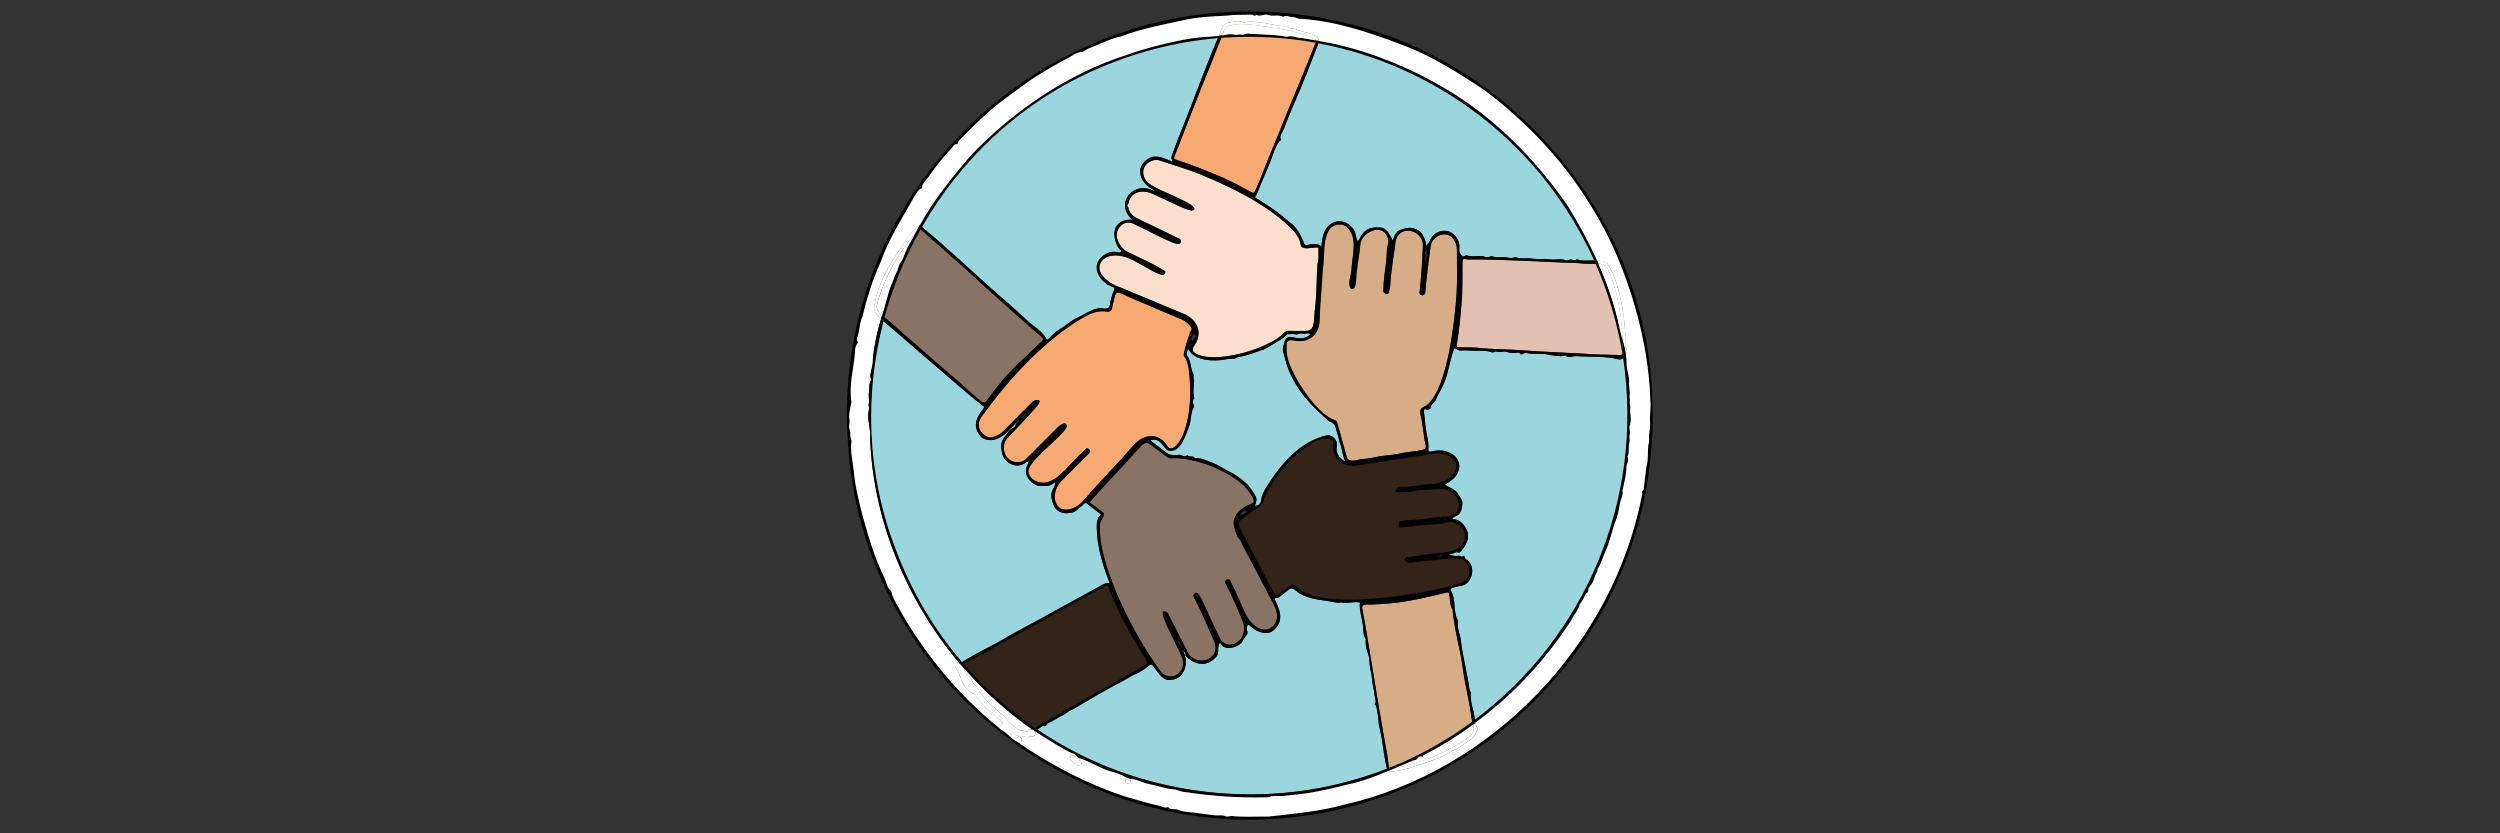 <svg xmlns="http://www.w3.org/2000/svg" version="1.2" viewBox="0 0 1500 500" width="1500" height="500"><rect x="0" y="0" width="1500" height="500" fill="#333333" stroke="none"/><title>Logo_Soli-Projekt-svg</title><style>.s0 { fill: #030304 }	.s1 { fill: #332319 }	.s2 { fill: #897364 }	.s3 { fill: #e2c1b3 }	.s4 { fill: #fcdecc }	.s5 { fill: #d6ad87 }	.s6 { fill: #f6a973 }	.s7 { fill: #9bd5de }	.s8 { fill: none }	.s9 { fill: #ffffff }	.s10 { fill: #000000 } </style><path id="Layer" class="s0" d="m966.2 376.3c-0.2 0-0.2-0.2-0.2-0.4 0.1 0.1 0.3 0.2 0.2 0.4z"/><path id="Layer" class="s1" d="m873.2 350.8c-19.3 5.4-81.1 16.5-95.2 1.2-1.1-1.4-2.2-1.6-3.5-0.7-2.3 1.4-4.5 3-6.6 4.6-1.8 1.4-2.8 1.2-3.9-0.9-6.3-12.4-12.9-24.7-19.3-37.1-2-4.3-1.8-4.9 2.2-7.7 3-2 5.9-4.3 9-6.1 1.5-0.9 2.3-1.7 2.2-3.4 2.1-5.9 5.5-11.6 9.5-16.6 6.6-8.1 17.9-20.8 29.1-20.9 1.3 0.2 3.7 0.6 3.3 2.5-1.3 4.9 1.7 11.6 7.7 13.2 6 1.9 12.1-1 18.3-1.3 10.9-2 21.9-3.2 32.8-5.1 19.8-3.6 19.2 16.8 1.2 17.7-3.5-0.1-6.9 0.6-10.3 1.2-2.8 0.5-5.7 0.5-8.6 0.7-1.5-0.3-3.4 0.9-3.8 2.1-0.1 3.1 13.2 0 15.4-0.1 4-0.2 8-0.4 11.9-0.6 11.7-0.4 15.8 16.5 2.2 16.4-6.6 0.2-13 1.8-19.6 2-2.2 0.2-4.4 0.4-6.6 0.7-1.3 0.1-1.5 1-1.5 2.1 0 1.2 0.6 1.9 1.7 1.8 3.7-0.3 7.4-0.6 11-1.3 5.4-0.4 10.9-0.4 16.3-1.5 9.5-2.4 15.3 10.3 6.5 15.5-5.6 2.5-11.5 2.4-17.5 3.2-4.2 0.5-8.4 1.5-12.7 1.8-1.4 0.2-1.2 1.3-1.9 1.7 1.2 1.9 3.1 2.2 5.1 1.7 4-0.8 7.9-1 12-1.3 5.8-0.7 11.7-2 17.6-0.5 7 3.4 5.5 13.8-4 15z"/><path id="Layer" class="s2" d="m764.3 375.2c-3.1 3.5-7.9 3.3-11.9-0.1-6.7-6.5-8.7-16.2-13-24.2-0.3-0.7-0.9-1.3-1-1.9-0.7-2.9-4.6-1.1-2.9 1.4 3.8 7.4 7.1 15 10.3 22.7 2 5.4-0.5 12.3-6.6 13.6-2.4 0.5-5.6-0.6-6.8-3-3.9-7.9-7.9-15.8-11.2-24-0.6-1.1-2.6-5.4-4.2-3.7-0.5 0.7-1.4 0.9-0.6 2.3 4.4 8.7 8.3 17.7 12.2 26.6 4.3 11.4-12.2 16.3-16.7 5.1-3.4-6.9-7-13.8-10.5-20.7-0.4-2-1.7-2.3-3.6-2.7-0.6 1.6-0.2 3 0.5 4.5 3.4 7.4 7 14.8 10.4 22.3 2 4.2 1.3 8.3-1.7 10.8-3 2.7-8.6 1.8-10.9-1.5-13.5-18.7-24.1-39.5-31.6-61.4-2.4-9.1-7.7-22.2-2.9-30.7 1-1.2 1.3-2.5-0.4-3.7-8.4-7-9.5-3.1-2.2-11.5 7.8-8.4 15.6-16.8 23.3-25.3 2.2-1.9 4.6-6.2 7.7-3.5 3.4 2.5 6.9 4.9 10.1 7.5 2.1 1.7 4.4 0.3 6.7 0.8 15.9 1.7 37 9.1 44.9 23.8 1.2 2.2 0.6 3.1-1.9 4.1-5.3 1.5-11 7.2-9.3 13.2 0.7 2.7 1.4 5.5 3.4 7.8 5.3 10.3 10.8 20.6 16.2 30.9 2.7 6.2 9.5 13.8 4.2 20.5z"/><path id="Layer" class="s2" d="m625.3 204.6c-9.2 9-19.1 17.3-27 27.6-2.3 2.9-4.2 5.6-6.2 8.1-1.2 1.6-2.3 1.5-4.3-0.1-8.2-7.3-16.1-14.7-24.7-21.5-10.9-9.6-21.8-19.3-32.8-28.8-3-1.7-5-4.3-3.8-8 4.5-16.4 13.4-31.4 24.5-44.1 1.7-1.3 6 4.3 7.6 5.3 14.8 12.6 28.9 25.9 43.5 38.8 7.7 6.9 15.3 13.8 23.1 20.5 1 0.8 1 1.3 0.1 2.2z"/><path id="Layer" class="s3" d="m971.2 213c-18.7-0.3-37.5-1.6-56.2-2.7-8.4-0.7-16.8-0.6-25.1-1.3-4.9-0.7-9.7-0.5-14.6-0.6-1.1 0-1.7 0-1.3-1.8 1.4-7.9 2.1-16.2 2.9-24.2 1-8.1 0.2-16.3 0.5-24.4-0.2-4.6 2.3-1.5 6.7-2.3 20.8-0.1 41.7 1.6 62.4 2.2 4 0.4 8 0.5 11.9 0.4 4.4-0.1 5.3 0.9 7.3 5.5 4 9.6 6.1 20.4 7.3 30.7 0.3 5.4 0.5 10.7 0.7 16.2 0 2.1-0.3 2.4-2.5 2.3z"/><path id="Layer" class="s4" d="m790.4 158.2c-0.5 8.9-0.3 18-1.4 26.8-1.1 4.7 1.2 14.3-6.2 13.5-16.2 0.2-7-1.6-18.1 5.6-8.9 5.1-18.8 8.2-29 9.7-5.4 0.6-11 1.1-16.3-0.8-2.7-1-5.2-2.4-2.8-5.6 5.6-8 1.5-16.2-7-19.4-12.3-5.1-24.5-10.2-36.8-15.3-4.1-1.5-8.2-3.5-11.3-7.1-3.1-3.7-2.1-9.3 2.2-11.3 11-4.6 21.7 6 31.5 9.9 1.3 0.5 3.1 1.4 3.8-0.3 0.7-1-0.1-1.2-0.4-1.5-6.5-4.1-13.7-7.3-20.6-10.6-4.5-1.9-6.7-5.1-8-9.5-0.8-5.7 5.2-11.2 10.8-7.7 8.8 3.8 17.1 9.6 26.4 11.8 1.3-0.2 2-1.9 0.8-2.9-8.2-4.2-16.6-8.1-24.9-12.1-3.1-1.5-5.6-3.4-6.1-7.1-1.5-1 0.1-1.9 0.2-2.8 0.5-3.6 4.2-6.5 7.7-6.6 6.5-1.2 27.8 13.8 31.6 10.9 2-5-29.8-12.3-30.2-20.1-2-5.9 4.3-11.3 9.9-9.3 9 3.2 18.5 5.3 27 9.6 14.6 5.6 54.9 25.3 57.4 41.2 0.8 3.4 6.9 1 9.5 1.3 1-0.1 1.1 0.4 1 1.1-0.3 2.9 0.6 5.8-0.7 8.6z"/><path id="Layer" class="s5" d="m882.4 441.2c-13.7 10.6-30.7 16.6-47.4 20.2-1.1 0.3-1.6-0.4-1.7-1.3-0.5-3.2-0.7-6.5-1.4-9.6-1.9-9.8-3.4-19.7-5.2-29.5-2.9-18.5-5.9-37-9.3-55.5-0.9-3.6 3.4-2.7 5.6-2.8 8.4-0.3 16.7-1.1 25-2.7 6.5-1.3 13.1-2.8 19.6-4.4 1.3-0.3 1.8-0.4 1.9 1.3 0.5 2.2 0.5 7.2 2 8.7 1 11.5 4.1 21.9 5.9 33.2 0.9 7.2 2.3 14.3 3.8 21.5 1 5 1.5 10.3 2.7 15.3 0.4 1.9 0.4 3.9-1.5 5.6z"/><path id="Layer" class="s5" d="m874 176.5c-1.1 16.3-5.3 55-17.1 66-2.7 2.5-5.4 1.2-4.5 6.2 1.5 6.3 1.7 12.8 3.2 19.1 0.1 2-2.3 2.5-3.9 2.6q-6.3 0.6-12.4 1.9c-3.6 0.7-7.3 0.8-11 1.4-3.4 0.5-6.9 1.6-10.4 1.7-2.9 0.1-7.7 2.7-9.7-0.8-1.5-5.6-3.1-11.1-4.6-16.6-0.8-1.8-0.6-5.4-2.8-6-7.8-2.2-17.3-15.6-21.6-22.5-3.9-6.9-8-14.5-7.2-22.7 0.1-2.5 1.5-3 4.1-2.6 7.9 2 14.8-2.4 15.6-10.7 0.5-4.8 0.2-9.7 0.9-14.5 0.5-6.2 0.7-12.4 1.3-18.5 1.1-7.1-0.2-15.4 3.2-21.8 1.5-2.6 3.7-4 6.6-4 6.6 0.1 9.2 7.6 8.5 13.5-0.4 4.8-0.7 9.6-1.3 14.3-0.2 3.3-2 6.6-0.8 9.8 0.4 1.5 1.9 1.4 2.6 0.3 1.7-3.3 0.7-7.3 1.6-10.9 0.4-4.9 1.6-9.7 1.9-14.6 0.2-7.4 13.2-13.8 16.4-4.9 0.4 1.3 1 2.6 0.3 4.4-1.3 5.6-0.8 11.9-2.1 17.6-0.6 3.3-0.5 6.6-0.7 10-0.1 1.3 0.5 1.9 1.8 2 1.6 0.2 1.5-0.7 1.6-1.7 1.3-3.1 0.4-6.8 1.3-10 0.7-6.7 1.8-12.8 2.6-19.4 1.7-10.6 16.5-7.6 16.5 2.3-0.4 9.4-1.1 18.8-2.1 28.1-0.3 1.6 1.3 1.2 1.7 2 0.3-0.8 1.6-0.4 1.7-1.9 0.7-9.2 2.1-18.4 3.2-27.6 0.7-7.4 11.4-10.5 14.5-3.2 0.9 1.4 1.4 3 1.4 4.7-0.2 8.9 0.2 18-0.3 27z"/><path id="Layer" class="s6" d="m710.4 211.7c-0.2 0.6-0.3 1.6 0 2 2 2.1 2.2 4.9 2.8 7.4 1.8 12.7 1.9 38.1-8.4 47-2 1.5-3.4 1.4-4.5-0.6-9.6-13.6-20.6-0.8-27.4 8-7.7 7.8-15 15.9-22.2 24.1-2.3 2.6-4.8 5-8.4 5.9-11.4 2.8-11.6-12.2-4.9-17.5 4.9-4.9 9.8-9.8 14.7-14.7 0.9-1.1 2.9-2.2 1.4-3.7-1.5-1.7-2.7 0.5-3.8 1.5-6.5 5.4-14.6 17.9-23 18.5-4.3 0.3-8.5-1.7-9.5-5.7-2.5-5.9 19.6-21.2 22.8-27.7 0.2-4.5-4.6-0.8-6 0.9q-8.9 8.8-17.7 17.7c-8.4 8.2-19.3-4.6-11.3-12.6 3.6-3.6 7-7.3 10.5-11.1 1.2-1.8 10-9.3 7.8-10.9-1.4-0.5-3.6 0.2-4.5 1.6-5.6 5.7-11.3 11.3-16.9 17.1-1.9 1.9-4.2 2.8-6.5 3.5-3.2 1-7.6-2.9-8.1-6.2-0.5-3.5 1.3-5.9 3.1-8.3 9.4-13.1 20.2-25.1 31.7-36.2 8.5-7.8 30-27.1 41.6-24.8 1.9 0.5 3-0.1 3.4-1.9 0.7-2.7 1.3-5.4 2-8.1 0.3-1.4 1.1-1.8 2.6-1.2 12.2 5.4 24.4 10.5 36.7 15.7 2.6 0.9 4.6 2.6 6.2 4.8 1 1.3-0.2 2.1-0.6 3.2-1.3 3.8-2.7 8.7-3.6 12.3z"/><path id="Layer" class="s6" d="m789.2 26.2c-11.5 28.9-23.9 57.4-35 86.3-1.7 2.5-1.2 4.3-4.7 2.1-4.8-2.7-9.7-5.2-14.6-7.5-9.7-4.3-19.6-8.1-29.6-11.4-0.7-0.3-1.2-0.5-0.6-1.8 7-17.6 13.4-35.5 20.8-52.9 3-7.4 6.1-14.8 8.8-22.4 0.8-2.2 2.2-2.8 4-3.4 6.5-1.4 14.2-0.4 20.3 0.7 7.2 0.9 14.4 2 21.3 4.3 2.3 1 11.8 2.2 9.3 6z"/><path id="Layer" class="s7" d="m806.7 276.8c-3.1-2.1-5.7-5.1-4.6-9.4 0.5-3.1-2.4-6.6-5.9-6.2-16.2 3.4-27.9 17.5-36.3 30.9-1.4 2.4-3 4.9-3.2 7.9-0.1 1.4-1 3-2.9 3.3-0.4 0.2-0.6 0.4-0.7 0.6-0.1-1.9 1.4-3.7 0.4-5.6-1.7-3.3-3.5-6.5-6.4-8.8-3.1-2.5-6.1-5.1-9.8-6.7-3.7-1.9-7.2-4.4-11.1-5.6-3.3-1.3-5.6-2.6-9.3-2.3-0.9-2.1-3.5-0.1-4.6-1.9-1.8 1.9-3.5-0.5-5.4-0.1-3.2 0.6-6.2-0.1-8.8-2.5-2.4-2.3-5.6-3.9-7.9-6.3 7.1-2 7.9 6.2 11.3 6.3 6.9 1.1 9.9-9.6 12-14.8 1.2-3.5 0.7-7.2 2.3-10.5 1.4-1.7-1.5-4.2 0.8-6.1-1-3.4-0.4-6.8-0.2-10.3 0.1-1.1-0.9-2.2 0-3.5-2.3-3.3-1.5-8.4-4.3-11.9-0.5-0.8 0.3-2.6 0.5-3.9 0.2 0.1 0.6 0.2 0.6 0.4 3.5 6.7 15.2 7.1 21.7 5.9 1.5-0.4 3.2-0.6 4.7-0.4 1.5 0.3 2.1-1.1 3.4-1.1 5.1-0.9 10.3-2.9 15.2-4.6 2.4-1 4.6-2.6 6.9-4 2.4-1.4 5-2.7 6.8-4.8 0.2-0.2 0.6-0.3 0.9-0.3 1.6 0 3.1-0.3 4.6 0.1 1.4 0.3 2.4-1 3.9-0.4 1.4 0.7 3.6-1.2 4.8 0.4-2.8 2.9-6.5 2.7-10 1.8-3.5-0.8-5.4 0.5-5.6 3.8-1.9 3.2-0.1 6.1 0.6 9.2 0.9 3.8 2.2 7.5 4.1 10.9 5.1 10.7 13.6 18.8 22.3 26.5 4.6 1.2 3.9 5.5 5.3 8.6 0.5 1 0.4 2.3 0.7 3.4 1.6 3.6 1.7 7.6 3.3 11.1 0.2 0.2 0 0.6-0.1 0.9z"/><path id="Layer" class="s7" d="m665.8 349.8c-3.4-0.4-6.2 2.3-9.1 3.6-4.4 2.4-8.8 4.9-13.2 7.3-22.2 12.1-44.4 24.3-66.6 36.6-46.7-52.5-66.8-134.7-47.5-205.3 16.8 14.5 33.7 29 50.5 43.5 3.3 2.8 6.8 5.5 10.2 8.2 0.8 0.6 0.3 0.9 0 1.4-5.2 6.5-6.4 11.8-0.8 17.6 6.2 3.4 12.2-0.1 16.2-4.8 1.5-1.3 2.8-2.7 4-4 0.4-0.2 0.6-0.4 0.7-0.7 0.4-0.2 0.5-0.4 0.6-0.6 0.5-0.2 0.6-0.4 0.8-0.7q-0.1 0.3-0.1 0.7c-0.4 0.2-0.6 0.4-0.7 0.6-0.4 0.3-0.5 0.5-0.6 0.7-0.5 0.2-0.6 0.4-0.7 0.7-0.3 2.4-2.3 1.9-3.3 3.3-1.1 0.7-1.4 2-2.2 2.7-2.7 2.8-3.8 5.6-3 9.9 0.7 7.2 9.2 11.5 14.9 6.7 0.4-0.2 1.4-0.3 1.6-0.8-0.8 2.6-2.5 4.9-1.8 7.7 0.7 3.4 4.8 7.3 8.1 7.4 3.1 0 6.3 0.6 8.8-2 0.1-0.1 0.4 0 0.6 0 0 1.3-0.6 2.7-1.2 3.8-2.2 3.5-0.8 7 0.4 10.1 1.8 4 6.3 5.2 10.4 4.2 2.9-0.2 4.3-2.9 6.6-4.2 0.2-0.2 0.2-0.5 0.5-0.7 1.7-1.4 1.7-1.2 3.4 0.2 13 10.5 4.5 1.2 4.8 13.7 0.1 11.4 3.6 22.7 7.7 33.2z"/><path id="Layer" class="s7" d="m731 22.3c-7.2 16.6-13.3 33.6-19.9 50.4-2.8 6.6-5.4 13.3-7.8 20.1-1.3 2.5 0.3 2.5-0.1 4.1-3-1.3-6.3-2.9-9.4-3-5.4-0.4-11.1 5.5-9.4 11.2 0.9 4 4.2 7 7.8 8.7 0.2 0.5 0.4 0.6 0.6 0.7q-0.3 0-0.6 0c-12.1-6.5-23.9 7.8-12.7 17.2-6.7-0.2-12.1 3.3-10.7 10.9 0.7 3 1.5 5.7 3.8 7.7 0.2 0.1 0.2 0.6 0.2 0.7-0.5 0.2-1.1 0.6-1.6 0.5-4.8-1.4-8.4 0.6-11.5 4-4.8 6.5 1.6 14.8 8.1 16.6 1.3 0.5 0.8 1.7 0.6 2.2-1.4 2.9-2.1 6-2.6 9.1-0.2 1.3-2.4 2.2-3.9 1.6-1.2-0.4-2.3-0.4-3.6 0.1-3.9 0.8-7.5 3.3-11.1 5.1-4.5 1.9-7.9 5.3-12 7.7-2.3 1.3-4 3.5-6.1 5.3-0.8 0.7-0.9 1-1.6-0.4-2.2-4-6.4-6.5-9.9-9.3-5.7-5.4-11.5-10.7-17.5-15.7-15.9-14.1-31.3-28.8-47.7-42.3 36.4-63 102.1-107 178.6-113.2z"/><path id="Layer" class="s7" d="m832.3 461.3c-66.7 27.3-152.4 17.2-210-23.5q1.6-1.1 3.2-2.2c0.7-0.5 2 1.1 2.4-0.9 0.2-0.7 1.9-1.1 2.8-1.7 2-1.2 4.1-2.3 6.2-3.5 2.2-0.8 4.4-3.2 6.6-3.8 9.8-5.8 19.9-11.7 30.2-17.1 2.8-1.4 5.3-3.4 8.3-4.5 2.8-1.1 5.2-3 7.5-4.9 1.1-0.9 1.5-0.6 2.2 0.2 2.7 3 5.3 8.9 10 8.6 9.5-0.2 12.1-11.1 7.7-18 0.1 0 0.3-0.1 0.4-0.1 0.1 0.3 0.1 0.5 0.2 0.8 1.2 0.7 1.4 1.6 1.3 2.7 5.9 6.2 13.4 6.8 18.8 0.2 1.6-2 0-6.9 2-7.7 0-0.1 0.5 0.3 0.6 0.6 2.3 4.4 11.8 1.8 13.2-2.6 0.8-1.9 3.4-3.1 2.4-5.5-0.5-0.9-0.2-4.6 1.6-3.1 3.2 3.4 8.8 5.8 13.1 3.7 11.8-8.3-1-20.5 2.5-20.2 1.2 0.1 2-0.4 2.8-1.2 2.2-1.2 4.4-4.2 6.6-4.5 1.6 0 3.2 2.1 4.9 3 4.2 2.3 8.7 3.5 13.5 4 3.4 0.3 6.8 1.4 10.3 1.7 0.3-0.1 0.6-0.4 0.8-0.3 3.6 0.8 7.1-0.5 10.6-0.1 1.1 0.2 1.5 0.3 0.8 1.4 0 3.5 1.1 7.3 1.7 10.9 0.7 3.2-0.1 6.8 1.9 9.8 0.1 0.3 0 0.7 0 1 0 2.4 0.2 4.7 1.2 7.1 1 2.4 1.1 5.2 1.3 7.9 0.2 2.7 1.2 5.3 1.3 7.9 0.1 3.3 1.3 6.4 1.5 9.6 0.1 1.9 1.5 3.8 0 5.7 0.3 0.3 1 0.5 1 0.9 0.7 3.6 1.3 7 1.5 10.7 2.4 8.8 2.6 18.1 5.1 27z"/><path id="Layer" class="s7" d="m957.6 156.4c-2.8-0.2-5.8 0-8.7-0.1-1.1 0-2.5-0.9-3.2-0.5-1.2 0.8-1.9 0.5-2.9-0.1-0.8-0.2-2.5 1-3.3 0.6-3.5-1.6-7.5 0.1-11-0.8-3.7-0.3-7.2 0.2-10.9-0.5-2.5-0.2-5.1 0.6-7.7-0.5-0.8-0.4-2.1 0.4-3.2 0.4-1.2 0-2.3-0.4-3.4-0.5-2.7-0.4-5.4 0.6-8-0.7-0.3-0.1-1 0.3-1.5 0.4-0.8 0.1-1.8 0.5-2.5 0.2-3.7-1.7-7.9 0.5-11.6-1.2-0.9 0.8-2.4 1.2-3.1 0-2.9-5.5 1.8-7.5-5.8-13.5-3.9-2.4-9.8-0.9-12.1 3.5-0.8 1.6-1.9 3-2.8 4.6-0.6-3.4-1.8-7.5-4.9-9.4-2.1-1.1-4-2-6.7-1.4-6.1 1-7 2.3-8.7 7.5-2-3.6-3.3-8-8.3-7.9-6.1-0.2-9.5 1.7-11.9 7.4-1.4 1.9-1.6-1.8-2-2.6-0.8-5.2-5.8-9.1-11-8.4-7.5 1.1-9.3 8.9-9.6 15.4-1.2-2.5-4.7-1.7-7-1.6-2.1 0.4-3.3 1-3.8-1.7-1.8-4.5-4.2-8.9-8.3-11.6-5.1-4.5-10.4-8.5-16.2-12-1.4-0.9-2.7-1.9-4.2-2.6-1.1-0.6 0.1-0.8 0.2-1 2.9-7.2 6-14.3 8.9-21.5 0.8-2.4 4-11.9 6.2-12.2-1.4-2.8 0.9-4.7 1.7-6.9 1.8-4.9 3.8-9.7 5.8-14.4 5.6-12.3 10.2-24.9 15.1-37.5 74.6 13.8 136.4 63.8 166.4 131.1z"/><path id="Layer" class="s7" d="m977.3 249.2c0 75.1-36.3 141.7-92.4 183.1-0.3-5.4-2.8-10.3-2.4-15.8 0-0.2 0.2-0.4 0.2-0.6-1.7-2.7-1.4-6-2.1-9-1.3-7.2-3.1-14.5-4-21.8-0.2-4-2.4-7.6-1.8-11.6 0.1-0.5 0.1-1-0.1-1.3-2.9-5.4-1-11.7-3.8-17.1-1-1.4-0.7-2 0.8-2.4 1.6-0.4 3.2-1 4.8-1.2 7.2-1 9.6-12.2 2.9-16.1-0.7-0.4-0.3-3.1-2.3-1.3-0.1 0.2-1.1-1-2.4-0.6-1.5 0.3-3.7-0.1-5.2-0.9 0.2-0.1 0.4-0.3 0.5-0.3 1.8 0.6 3.3-1.7 5.2-0.7 0.2 0.1 0.8-0.2 1.1-0.5 2.3-3 4.9-6 4.5-10.3-0.3-4.3-4.7-9.7-9.2-9.2-0.2-1.1 0.9-1.4 1.7-1.8 3.4-1.3 3.7-4.3 4.1-7.2 0.4-2.4-1.4-4.2-2.5-6.1-1.7-3.2-5.2-3.8-8-5.7 16.2-8.6 7.4-23.9-8.5-19.8-1 0.3-1.5-0.2-1.4-1.4 0.5-3.5-0.6-6.8-1.2-10.2-0.6-4-0.8-8.2-1.4-12.3 0-1.1-0.1-2.4 1.8-1.3 0.4 0.2 2-0.5 2.1-0.9 0.1-2.7 3-3.6 3.6-6.1 0.6-2.1 2.2-3.9 3.2-5.9 3.3-6.8 4.4-14.3 6.5-21.4 0.1-0.6 0.5-1.1 0.6-1.7 0.1-1 0.5-0.9 1.3-0.6 1 0.5 2.3 1.3 3.1 1 3.6-0.2 6.9 0.3 10.5 0.2 2.6-0.2 5.5 0 7.9 0.9 1.4 0.4 1.9-0.8 2.9-0.4 2.1 0.8 4.3-0.6 6.3 0.2 2.3 0.9 4.6 0.6 6.7 0.4 1.4-0.2 1.1 1.5 2.2 1 1-0.3 2.1-1 2.9-0.8 3.6 0.9 7.1 0.3 10.6 0.6 3.8 0.3 8.9 2.3 12.4 0.8 2.4 1.9 3.9 0.5 6.3 0.5 6.4 0.3 12.7 0.3 19 0.7 3.4-0.3 7.8 3.1 10.4-0.1 1.7 11.4 2.6 23.1 2.6 35z"/><path id="Layer" class="s0" d="m975.4 217.5c-0.2 0-0.2-0.2-0.2-0.4 0.1 0.1 0.3 0.1 0.2 0.4z"/><path id="Layer" class="s0" d="m976.8 216.2c-0.2-0.1-0.2-0.3-0.3-0.5 0.2 0.1 0.3 0.2 0.3 0.5z"/><path id="Layer" class="s0" d="m833.1 465.3c-0.2 0-0.2-0.2-0.2-0.4 0.1 0.1 0.2 0.2 0.2 0.4z"/><g id="Layer"><path id="Layer" fill-rule="evenodd" class="s8" d="m974.7 214.2c-32.5-211.4-316.7-263.2-422.3-78.6-48.8 80.5-36.5 195.2 25.7 263 27.2-14.5 53.8-30.2 81.1-44.5 1.3-0.7 2.7-1.2 3.8-2.1 1.2-1.1 1.9-0.3 2.1 0.6 5.6 15.3 13.8 29.3 22.3 43.2 1.2 1.9 1.3 2-0.5 3.1-2.4 1.6-4.9 3.1-7.4 4.5-19.6 11.1-39.3 22-58.7 33.4 160 112.4 385.5-25.9 353.9-222.6z"/><path id="Layer" class="s1" d="m633.6 429.2c15.4-8.3 30.5-17.4 45.9-25.8 2.5-1.5 5-3 7.4-4.5 1.8-1.1 1.7-1.2 0.5-3.2-8.5-13.8-16.7-27.8-22.3-43.1-0.2-0.9-0.9-1.7-2.1-0.7-1.1 0.9-2.5 1.5-3.8 2.2-27.3 14.3-53.8 30-81.1 44.5 12.6 14.4 26.9 27.2 42.7 38.1 4.2-2.5 8.5-5 12.8-7.5z"/></g><g id="XMLID_00000003821234025219369250000018221544577066604952_"><g id="Layer"><path id="Layer" class="s9" d="m676.7 466.8c0.6 0 1 0.2 1.3 0.6 0.7 0.9 0.3 2.7-1.3 2.7-1.9 0-2.1-2.8-0.5-3.3 0.1 0 0.3 0 0.5 0z"/><path id="Layer" class="s9" d="m647.5 456c0.3 0.2 0.6 0.5 0.9 0.7 0.7 0.6 0.6 1.8 0 2.4-0.7 0.7-1.6 0.5-2.3 0-1.1-0.9-2.2-1.9-3.3-2.7-0.8-0.6-1.1-1.4-0.6-2.3 0.4-0.7 1.5-1.1 2.2-0.6 0.3 0.2 0.6 0.4 0.9 0.7q0.3-0.2 0.6-0.2c0.2 0 0.3 0 0.4 0.1 0.5 0.1 0.9 0.4 1.1 0.8 0.2 0.3 0.2 0.7 0.1 1.1z"/><path id="Layer" fill-rule="evenodd" class="s10" d="m991.4 240.8c5.3 138.3-107.1 252.5-245.3 251-124-2-228.9-100.2-237.2-224.1-12.7-163.4 137.9-292 297.1-254.2 104.1 23.9 183.2 120.5 185.4 227.3zm-1.4 12.6c-0.3-4.5 0.6-8.8 0.2-13.4-0.6-18.7-3.9-37.3-9.1-55.2-6.1-21.5-14.6-42.4-26.6-61.2-16.3-27-38.3-50.2-63.5-69.2-15.5-10.4-31.5-20.6-49-27.2-19.7-7.5-40.2-14.6-61.4-15.9-1.7 0.1-3.6-1.2-5.4-1.1-1.8 0.1-3.5-1.4-5.3-0.1-3.1-1.7-6.6 0.1-9.7-1.3-1.6-0.4-4.4 1.1-5.8 0.3-1-0.7-1 0.6-1.6 0.3-0.7-0.3-1.4-0.7-2-0.6-5 0.2-9.9-0.1-14.8 0.6-8.7 0.4-17.4 0.8-25.9 2.6-12.6 2.8-25.4 5.1-37.5 9.9-5.3 0.8-10 3.4-14.9 5.4-2.7 1-5.7 1.9-8 3.8-3.9-0.1-6.6 2.7-9.8 4.2-8.8 4.7-17.7 9.7-25.8 15.6-6.6 5.2-13.7 9.8-20 15.4-6.7 5.6-12.7 12-18.9 18.3-0.4 0.4-0.6 1.8-0.8 1.8-1.9-0.1-2.6 1.5-3.5 2.5-4.9 5.2-9.3 10.7-13.4 16.6-1.1 1.9-3.8 4.1-4.2 6.1 0.3 1.9-1.5 1.6-2.1 2.4-1.2 1.6-2.3 3.4-3.3 5.2-7.1 12.3-14.6 24.3-19.5 37.7-4.7 10.6-8.2 21.6-10.8 32.9-1.7 3.4-1.8 7.2-2.6 10.8-0.4 1.5-1.7 3.1-0.2 4.7-1.4 1.8-1.8 3.9-1.9 6.1-0.6 9.9-3.7 19.7-2.1 29.7-0.6 3.8-1.8 7.5-1 11.4 0.1 1.7-0.7 3.4-0.1 4.7 0.7 1.6 0.4 3.2 0.6 4.7 0.1 1.3 0.9 2.8 0.5 3.7-0.6 5.8 0.9 11.4 1.4 17.1 0.9 9.7 3.4 19.2 5.9 28.7 3.4 12 7.1 24.2 12.6 35.6 1.3 2.5 1.4 5.6 4 7.5 0.7 3.8 2.7 7 4.6 10.3 4.7 8.5 9.9 16.7 15.6 24.6 12.8 17.8 28 34.1 45.1 47.8q0.2 0.3 0.6 0.6c0.2 0.1 0.4 0.2 0.6 0.2 0 0.1 0 0.1 0 0.2 0.1 0 0.1 0 0.2 0 3.2 1.8 5.3 5 8.6 6.7 20.1 14 42.1 25.5 65.5 33.1 6.4 1.8 12.9 4 19.5 5.3 1.9 0.4 3.6 1.9 5.7 0.9 1.5 2 4 0.8 5.9 1.6 1.9 0.9 4.2 1.2 6.3 1.4 5.4 0.4 10.8 1.5 16.1 2 2 0.2 4.2-0.4 5.8 0.4 1.9 0.8 3.5-0.4 5.3 0.1 6.9 0.6 14.2 0.1 21.2 0.2 15.1-1.7 30.3-3 45-7.1 89.5-20.2 162.1-96.9 179-186.8-1.1-1.4 1.2-1.7 0.9-3.1 0.5-4.3 1.1-8.9 1.7-13.2 1.1-4.1 0.5-8.8 1.1-12.9 0.8-2.2 0.2-4.5 0.4-6.7 0.3-2.2 0.9-4.5 0.6-6.7z"/><path id="Layer" class="s0" d="m977.9 240.9c-0.2 1.3 0.4 2.6 0.3 3.6-0.5 3.7 1.1 7.4-0.5 11-0.4 1.8 0.6 3.4 0.1 5.3-0.5 1.4 0.2 3.1-0.2 4.5-0.8 2.9 0.2 6-1.1 8.7 1.2 2.2-0.7 4.1-0.7 6.2 0 2-0.3 4-0.6 5.9-0.4 2.7-1.3 5.5-1.8 8.3 0.7 2.6-1 4.8-1.4 7.3-0.8 4.2-1.4 8.6-3.4 12.5-1.7 5.8-3.1 11.7-5.7 17.2-1.5 3.3-2.2 7-4.5 10 0.4 1.6-1 2.6-1.3 4-0.8 2.5-1.9 5-3.7 6.9-0.9 1 0.1 2.6-1.5 3.6-1 0.7-1.4 2.5-2.2 3.8-0.7 1.2-1.8 2.3-2.2 3.6-0.7 2.6-2.4 4.6-3.7 6.7-2.7 5.1-6.1 9.6-9.5 14.2-13.7 18.9-30.4 35.6-49.2 49.5-0.1-0.6-0.2-1.2-0.3-1.8 66.5-49.7 101.7-132.6 89.1-216.9 0.6-0.4 1-0.9 1-1.5 0-0.6 0.2-1.2 0.4-1.8 0.4 2.5 0.7 4.9 0.6 7.5 0.3 3.1 1.6 6.6 1.5 9.6-0.5 2.9 0.8 5.5 0.3 8.3-0.2 1.2 0.4 2.6 0.2 3.8z"/><path id="Layer" class="s9" d="m975 207.5c1.3 1.4 0.8 2.8 0.3 4.2-0.4-2.7-1.1-5.4-1.8-8-0.6-13.6-2.6-27.3-7.8-40-1.9-4.3-2.8-5.4-6.6-5.4-0.3-0.7-0.6-1.4-0.8-2.1 2.5 0.1 4.8 0.5 5.9 1.7 7.8 10.5 11.8 36.6 10.8 49.6z"/><path id="Layer" class="s0" d="m975.3 211.7c-0.2 0.6-0.3 1.2-0.4 1.8 0 0.6-0.4 1.1-1 1.5-0.1-0.9-0.2-1.8-0.4-2.7 0.1-0.4 0.1-0.9 0.1-1.6 0-2.4-0.1-4.7-0.2-7 0.8 2.7 1.5 5.3 1.9 8z"/><path id="Layer" class="s0" d="m973.4 211.7c-3.3-18.9-8.7-36.7-16-53.4 0.3 0 0.7 0 1 0q0.4 0 0.7 0c5.5 12.3 9.8 25 12.6 38.1 0.5 2.4 1.1 4.9 1.8 7.3 0.1 2.3 0.1 4.6 0.1 7q0.1 1-0.1 1.6 0-0.3-0.1-0.6z"/><path id="Layer" class="s9" d="m965.7 163.7c5.2 12.7 7.2 26.4 7.8 40-0.7-2.4-1.3-4.9-1.8-7.3-2.8-13.1-7.1-25.8-12.6-38.1 3.8 0 4.7 1.1 6.6 5.4z"/><path id="Layer" class="s0" d="m958.3 156.3q0.4 1 0.8 2-0.3 0-0.7 0c-0.3 0-0.7 0-1 0-0.3-0.7-0.6-1.3-0.9-2 0.6-0.1 1.2 0 1.8 0z"/><path id="Layer" class="s9" d="m886.6 437.1c-1 2-1.5 4.7-3.1 5.8-3.7 2.6-7.3 5.4-11.5 7.3-3.5 1.6-6.6 4.4-10.3 5.2-8.5 2.8-16.7 6.3-25.7 7.5q-1.8 0.3-2.8-0.4c1.1-0.5 2.1-0.9 3.2-1.4 16.3-3.6 32.7-9.5 46-19.9 2-2 1.9-4.2 1.4-6.5q0.7-0.5 1.4-1c0.3 1.2 0.7 2.4 1.4 3.4z"/><path id="Layer" class="s0" d="m884.9 431.9q0.1 0.9 0.3 1.8-0.7 0.5-1.4 1c-0.1-0.6-0.2-1.2-0.4-1.7q0.8-0.5 1.5-1.1z"/><path id="Layer" class="s9" d="m883.8 434.7c0.5 2.3 0.6 4.5-1.4 6.5-13.3 10.4-29.7 16.3-46 19.9 3.8-1.6 7.6-3.2 11.4-4.8 3.6-0.5 2.5-2.6 4.8-2.6 1.1 1 1.1-0.4 1.7-0.7 10.3-5.3 20.2-11.4 29.5-18.3z"/><path id="Layer" class="s0" d="m883.4 433c0.1 0.6 0.3 1.2 0.4 1.7-9.3 6.9-19.2 13-29.5 18.3-0.6 0.3-0.6 1.7-1.7 0.7-2.3 0-1.1 2.1-4.8 2.6-3.8 1.6-7.6 3.2-11.4 4.8q-0.7 0.2-1.4 0.3c-0.9 0.2-1.3-0.1-1.6-0.7q6.6-2.5 13.1-5.6c13.2-6.3 25.5-13.7 36.9-22.1z"/><path id="Layer" fill-rule="evenodd" class="s0" d="m973.5 212.2q0.2 1.4 0.4 2.8c-0.7 0.5-1.6 0.8-2.3 0.7-8.6-2.1-17.5-1.4-26.3-2-2-0.1-4.3 1.6-6.1-0.6-2.1 1.1-4.2 0.4-6.3 0.3-2.1-0.1-4.2-0.8-6.3-1-3.5-0.3-7.1 0.3-10.6-0.6-0.8-0.2-1.9 0.4-2.9 0.8-1.1 0.5-0.8-1.2-2.2-1-2.1 0.2-4.4 0.5-6.7-0.4-2-0.8-4.2 0.6-6.3-0.2-1-0.4-1.5 0.8-2.9 0.4-2.4-0.9-5.3-1.1-7.9-0.9-3.6 0.1-6.9-0.4-10.5-0.2-0.9 0.3-2.1-0.5-3.1-1-0.8-0.4-1.2-0.4-1.3 0.6-1.4 3.9-2.2 8.1-3.3 12.1-1.1 6.1-4.3 11.5-7 16.9-0.6 2.5-3.5 3.4-3.6 6.1-0.1 0.3-1.7 1.1-2.1 0.9-3.4-2.3-1 5.2-1.2 6.6 0 5.8 2.5 11.3 2 17.1-0.6 3.7 5.3-1.8 12.8 2.1 5.3 1.9 7.6 8.6 4.1 13.3-1.8 2.9-4.6 3.9-7 5.8 2.8 1.9 6.3 2.5 8 5.7 1.1 1.9 2.9 3.7 2.5 6.1-0.4 2.9-0.7 5.9-4.1 7.2-0.8 0.4-1.9 0.7-1.7 1.8 4.5-0.5 8.9 4.9 9.2 9.2 0.4 4.3-2.2 7.3-4.5 10.3-0.3 0.3-0.9 0.6-1.1 0.5-1.9-1.1-3.3 1.3-5.2 0.7-0.1 0-0.3 0.2-0.5 0.3 1.6 0.7 3.7 1.2 5.2 0.9 1.3-0.4 2.3 0.8 2.4 0.6 2-1.8 1.6 0.9 2.3 1.3 6.7 3.8 4.3 15-2.9 16.1-1.6 0.2-3.2 0.8-4.8 1.2-1.5 0.4-1.8 1-0.8 2.4 2.8 5.4 0.9 11.7 3.8 17.1 0.2 0.3 0.1 0.8 0.1 1.3-0.6 4 1.6 7.6 1.8 11.6 0.9 7.3 2.7 14.6 4 21.8 0.7 3 0.5 6.2 2.1 9 0 0.2-0.1 0.4-0.2 0.6-0.1 3 0.3 6 1.2 8.7 0.8 2.2 0.8 4.5 1.2 6.7q-0.7 0.6-1.5 1.1c-0.4-1.4-0.7-2.8-0.7-4.1-1.4-10.1-4.2-20-5.3-30.1-1.8-11.3-4.9-21.7-5.9-33.2-1.5-1.5-1.5-6.4-1.9-8.7-0.2-1.7-0.6-1.6-2-1.3-11 2.7-22 5.3-33.3 6.4-3.7 0.4-7.5 0.5-11.3 0.7-2.2 0.1-6.5-0.8-5.6 2.8 1.9 9.5 3.4 19.1 4.9 28.7l-0.9 0.1c-0.2-1-0.4-1.9-0.8-2.8-1-2.4-1.2-4.7-1.2-7.1 0-0.4 0.1-0.8 0-1-1.9-3-1.2-6.6-1.9-9.9-0.6-3.5-1.7-7.3-1.7-10.8 0.7-1.1 0.3-1.2-0.8-1.4-3.5-0.4-7 1-10.6 0.1-0.2-0.1-0.6 0.3-0.8 0.3-3.5-0.2-6.9-1.3-10.3-1.6-4.8-0.5-9.3-1.7-13.5-4-1.7-1-3.3-3.1-4.9-3-2.2 0.3-4.4 3.3-6.6 4.4-0.8 0.9-1.6 1.3-2.8 1.3-3.5-0.3 9.4 11.8-2.5 20.2-4.3 2.1-9.9-0.4-13.1-3.7-1.8-1.6-2.1 2.2-1.6 3.1 1 2.4-1.6 3.6-2.4 5.5-1.4 4.4-10.9 7-13.2 2.6-0.1-0.3-0.6-0.7-0.6-0.7-1.9 0.8-0.4 5.8-2 7.8-5.3 6.7-12.9 6-18.8-0.2 0.1-1.1-0.1-2-1.3-2.7q-0.1-0.4-0.2-0.8c-0.1 0-0.3 0.1-0.4 0.1 4.4 6.9 1.8 17.8-7.7 18-4.7 0.3-7.3-5.6-10-8.6-0.7-0.8-1.1-1.1-2.2-0.2-2.3 1.9-4.7 3.8-7.5 4.9-3 1.1-5.5 3-8.3 4.5-10.3 5.3-20.4 11.3-30.2 17.1-2.2 0.6-4.4 3-6.6 3.8-2.1 1.2-4.1 2.3-6.2 3.5-1 0.6-2.6 1-2.8 1.7-0.4 2-1.7 0.4-2.4 0.9q-1.6 1.1-3.1 2.1c-0.5-0.4-0.9-0.7-1.4-1 19.3-11.5 39-22.3 58.5-33.4 2.5-1.4 5-2.9 7.4-4.4 1.8-1.1 1.7-1.2 0.5-3.2-8.5-13.8-16.7-27.8-22.3-43.2-0.2-0.8-0.9-1.6-2.1-0.6-1.1 0.9-2.5 1.5-3.8 2.1-17.1 8.6-32.9 18.6-50 27.4-5.3 3-10.5 6-15.8 8.9-4.9 2.7-9.9 5.2-14.8 7.9q-0.2 0.1-0.3 0.2c-0.3-0.4-0.7-0.7-1-1.1 7.4-5.1 16.1-8.8 23.9-13.2 8-5.1 16.6-9.2 24.9-13.8 10.1-5.8 20.4-11.1 30.6-16.8 2.9-1.3 5.7-4.1 9.1-3.6-4.1-10.6-7.6-21.9-7.8-33.3-0.3-12.5 8.3-3.2-4.8-13.6-1.7-1.5-1.6-1.6-3.4-0.3-0.2 0.2-0.3 0.6-0.5 0.7-2.3 1.3-3.7 4-6.6 4.2-4.1 1-8.6-0.2-10.4-4.1-1.2-3.2-2.5-6.7-0.4-10.2 0.6-1.1 1.2-2.5 1.2-3.8-0.2 0-0.5 0-0.6 0.1-2.5 2.6-5.7 1.9-8.7 1.9-3.4 0-7.4-4-8.1-7.3-0.8-2.9 1-5.1 1.7-7.8-0.2 0.5-1.2 0.6-1.6 0.9-5.7 4.8-14.1 0.4-14.8-6.8-0.9-4.2 0.2-7.1 3-9.8 0.7-0.8 1-2.1 2.1-2.8 1-1.3 3-0.9 3.3-3.3 0.1-0.2 0.3-0.4 0.7-0.7 0.1-0.2 0.2-0.4 0.7-0.6 0.1-0.3 0.2-0.5 0.6-0.7 0-0.2 0.1-0.4 0.1-0.6-0.2 0.2-0.3 0.4-0.7 0.6-0.1 0.2-0.3 0.4-0.7 0.7-0.1 0.2-0.2 0.4-0.7 0.6-1.1 1.3-2.4 2.7-3.9 4-4.1 4.7-10.1 8.2-16.3 4.8-5.6-5.8-4.4-11 0.8-17.6 0.4-0.4 0.8-0.8 0-1.4-8.6-6.6-16.7-13.8-24.9-20.9q-14.3-12.2-28.4-24.5c-1.9-1.9-4.5-3.6-6.7-5.5 0.2-0.9 0.4-1.7 0.7-2.5 18.9 16.7 38.2 33.1 57.1 49.9 1.9 1.6 3 1.7 4.2 0.1 2.1-2.5 3.9-5.2 6.2-8.1 7.9-10.3 17.8-18.6 27-27.6 0.9-0.9 0.9-1.4 0-2.2-11.9-10.2-23.5-20.8-35.2-31.2-10.2-9.6-20.8-18.9-31.5-28.1-1.3-0.8-4.3-4.6-6.3-5.3 0.3-0.6 0.6-1.1 0.9-1.6 14 11.4 27.1 23.9 40.5 35.9 8.1 7.1 16.3 14 24 21.4 3.5 2.9 7.7 5.3 9.9 9.4 0.7 1.3 0.8 1.1 1.6 0.4 2-1.8 3.8-4 6.1-5.3 4.1-2.4 7.5-5.8 12-7.7 3.6-1.8 7.2-4.3 11.1-5.1 1.3-0.5 2.4-0.5 3.6-0.1 1.5 0.5 3.7-0.4 3.9-1.6 0.5-3.2 1.2-6.3 2.6-9.2 0.2-0.4 0.6-1.6-0.6-2.1-6.5-1.8-12.9-10.1-8.1-16.6 3.1-3.4 6.7-5.5 11.5-4.1 0.5 0.2 1.1-0.3 1.6-0.5 0 0 0-0.5-0.2-0.6-2.3-2.1-3.1-4.7-3.8-7.7-1.4-7.6 4-11.2 10.7-10.9-11.2-9.5 0.6-23.8 12.7-17.3 0.2 0 0.4 0.1 0.6 0.1-0.2-0.2-0.4-0.3-0.6-0.7-3.6-1.8-7-4.8-7.8-8.8-1.7-5.6 4-11.5 9.4-11.1 3.1 0.1 6.4 1.6 9.4 2.9 0.1-0.3 0.3-0.7 0.1-0.9-0.8-1-0.5-1.9 0-3.2 2.4-6.7 5.1-13.5 7.8-20.1 6.4-16.6 12.8-33.3 19.5-49.8 0.7-0.1 1.4-0.1 2.1-0.2-9.3 23.8-19 47.4-28.1 71.3-0.5 1.2 0 1.4 0.7 1.7q15 4.9 29.5 11.4c5 2.2 9.9 4.8 14.7 7.5 2.8 1.5 2.7 1.7 4-1 4.5-10 8-20.5 12.5-30.4 7.4-19.1 15.7-37.9 23.2-57q0.1-0.3 0.2-0.6c0.6 0.1 1.1 0.2 1.7 0.3-4.9 12.4-9.4 24.8-14.9 36.9-2 4.8-4.1 9.5-5.8 14.4-0.8 2.2-3.1 4.1-1.8 6.9-2.2 0.3-5.3 9.8-6.1 12.2-2.9 7.2-6.1 14.2-9 21.4-0.1 0.3-1.3 0.5-0.1 1 1.5 0.8 2.8 1.8 4.2 2.7 5.8 3.4 11.1 7.4 16.1 11.9 4.2 2.7 6.5 7.2 8.4 11.7 0.5 2.7 1.7 2.1 3.8 1.7 2.3-0.2 5.7-0.9 7 1.6 0.2-6.5 2.1-14.3 9.6-15.5 5.2-0.6 10.2 3.3 11 8.5 0.3 0.8 0.6 4.5 2 2.6 2.4-5.7 5.8-7.7 11.9-7.5 5 0 6.3 4.4 8.3 7.9 1.7-5.1 2.6-6.4 8.7-7.5 2.6-0.5 4.6 0.4 6.7 1.4 3 1.9 4.2 6.1 4.8 9.4 1-1.5 2.1-3 2.8-4.6 2.3-4.3 8.2-5.8 12.2-3.5 3.1 2.5 5.4 5.6 4.7 10.1-0.3 2.1 1.7 5.7 4.1 3.4 3.8 1.8 7.9-0.4 11.7 1.2 1.1 0.5 2.9-0.6 3.9-0.5 2.7 1.3 5.4 0.2 8 0.6 1.2 0.2 2.3 0.5 3.4 0.5 1.1 0 2.4-0.8 3.3-0.4 2.6 1.1 5.1 0.3 7.7 0.6 2.5 0.2 5 0.5 7.4 0.4 2.6-0.4 5.1 0.5 7.8 0.3 2.2 0 4.5-0.6 6.7 0.5 0.8 0.4 2.4-0.7 3.3-0.5 1 0.5 1.6 0.8 2.8 0.1 0.8-0.5 2.2 0.4 3.3 0.5 1.8 0.2 4.7-0.1 7.5-0.1q0.5 1 0.9 2.1c-3.6 0-7.2-0.1-10.9-0.5-21.9-0.7-44-2.3-66-2.2-3-0.5-2.9-0.6-3 2.3 0.2 16.2-0.7 32.6-3.4 48.7-0.5 1.7 0.1 1.7 1.2 1.8 4.9 0 9.7-0.1 14.6 0.6 8.4 0.6 16.7 0.6 25.1 1.3 12 0.9 24.1 1.2 36.1 1.9 6.7 0.7 13.5 0.6 20.2 0.8 1.4 0.1 2 0 2.2-0.8zm-356.1 64.2q0 0 0 0 0 0 0 0zm250.5 75.7c6.8-1.4 14.8-3.1 13.5-10.6-0.3-2.2-2.1-5.3-4.2-5.7-5.9-1.6-11.8-0.2-17.6 0.5-4.1 0.3-8 0.5-12 1.3-2 0.5-3.9 0.2-5.1-1.7 0.7-0.5 0.5-1.5 1.9-1.7 4.3-0.3 8.5-1.2 12.7-1.8 6-0.8 11.9-0.7 17.5-3.2 8.7-5.2 3-17.9-6.5-15.5-5.3 1.1-10.8 1.1-16.3 1.5-3.6 0.7-7.3 1-11 1.3-1.2 0.1-1.7-0.6-1.7-1.8 0-1.1 0.2-2 1.4-2.1 2.2-0.3 4.5-0.5 6.7-0.7 6.6-0.2 13-1.8 19.6-2 13.5 0.1 9.5-16.8-2.2-16.4-4.2 0.1-8.4 0.5-12.6 0.6-4.1 1-8.4 1.3-12.6 1.3-4.4 0.1-1-3.9 1.6-3.3 6.5 0.1 12.6-1.8 19-1.9 4.4 0 8-1.8 11.2-4.8 7.6-9-3.6-15.2-12.5-12.9-10.9 1.9-21.9 3.1-32.8 5.1-6.1 0.3-12.3 3.2-18.3 1.3-5.9-1.7-8.9-8.3-7.7-13.2 0.1-0.5-0.1-1.3-0.4-1.5-8-4.1-18.2 5.9-24 10.8-6.9 6.8-12.7 14.9-16.8 23.6-1.1 2.2-0.1 4.2-2.9 5.5-3.1 1.8-6 4.1-8.9 6.2-4 2.7-4.2 3.3-2.3 7.7 3.6 6.8 7.2 13.7 10.8 20.5 2.9 5.5 5.7 11 8.6 16.5 1 2.1 2 2.3 3.8 0.9 2.2-1.6 4.4-3.2 6.7-4.6 1.2-0.9 2.3-0.7 3.4 0.7 13.9 14.6 71.1 4.9 90 0.1zm-3.1-18.6c-0.1-0.1-0.1-0.3-0.2-0.4-0.4 0.3-1.5 0.7-2.2 0.8 0 0.1 0.1 0.3 0.1 0.4 0.5-0.3 1.5-0.7 2.3-0.8zm-3.3 0.4c-0.2 0.1-0.4 0.1-0.2 0.4q0.1-0.2 0.2-0.4zm4-0.6c0.2 0.1 0.3 0.2 0.4 0.3 0-0.2 0-0.4-0.4-0.3zm8.6-183.8c0-1.7-0.4-3.3-1.3-4.7-3.1-7.3-13.8-4.2-14.5 3.2-1.2 9.2-2.5 18.4-3.2 27.6-0.1 1.4-1.4 1.1-1.8 1.8-0.3-0.8-1.9-0.3-1.6-1.9 1-9.3 1.6-18.7 2-28.1 0.1-10-14.7-13-16.5-2.3-0.3 2-0.2 4.1-0.7 6-1.4 7.2-2 14.6-2.6 22 0 0.5-0.5 0.9-0.6 1.4-0.1 0.9 0.1 1.9-1.5 1.7-1.4-0.2-1.9-0.8-1.8-2.1 0-6.7 1.4-13.2 1.9-19.9 0.3-2.5-0.1-5.3 0.9-7.6 0.7-1.8 0.1-3.1-0.4-4.4-3.2-8.9-16.2-2.5-16.3 4.9-0.3 4.9-1.5 9.7-1.9 14.6-0.9 3.5 0.1 7.6-1.6 10.9-0.7 1.1-2.2 1.1-2.6-0.3-1.3-3.2 0.6-6.5 0.8-9.8 0.2-7.7 3.5-16.8-0.7-23.8-2.7-5.4-10.4-5.3-13.2 0-3.3 6.3-2.1 14.7-3.2 21.8-0.6 3-0.1 6.1-0.6 9.2-0.8 7.9-1 15.9-1.5 23.9-0.8 8.3-7.8 12.6-15.7 10.6-2.6-0.3-3.9 0.1-4 2.6-0.1 3.3-0.1 6.6 1.1 9.8 3.9 11.4 16.2 31.2 27.7 35.4 0.4-0.1 1.2 0.7 1.4 1.3 2.2 7 4 14.2 6 21.3 2 3.5 6.8 0.9 9.7 0.8 3.5-0.1 7-1.2 10.5-1.7 3.6-0.5 7.3-0.7 10.9-1.4 5-1.4 10.4-1.2 15.4-2.7 0.5-0.2 1-1.3 0.9-1.8-1.5-6.3-1.7-12.8-3.2-19.1-0.9-5 1.8-3.7 4.5-6.2 11.8-11 16-49.7 17.1-66 0.6-9 0.2-18.1 0.2-27zm-6.9 161.8c-0.3 0-0.6 0.1-0.8 0.1 0 0.2 0.1 0.4 0.1 0.4 0.3 0 0.7-0.1 0.7-0.5zm-8.9 22.8c0.2-0.1 0.4-0.1 0.3-0.4q-0.1 0.2-0.3 0.4zm-2.3-180.4c0.4-0.6 0.7-1.1-0.3-1.6 0-0.4 0-0.7 0.3-1 0-0.7 0-1.3 0-2-0.3 0.7 0 1.6-0.7 2-0.4 0.6-0.6 1.1 0.4 1.6 0 0.4 0 0.7-0.4 1-0.1 1.1-0.5 2.2 0 3.3 0.6-1.1 0.2-2.2 0.7-3.3zm-1.6 6.4c0.2-0.1 0.4-0.1 0.3-0.4q-0.2 0.2-0.3 0.4zm-47.7 116.7c0.1-0.3 0.3-0.7 0.2-0.9-1.6-3.5-1.7-7.5-3.3-11.1-0.3-1.1-0.3-2.3-0.7-3.3-1.4-3.1-0.7-7.5-5.3-8.6-8.8-7.8-17.2-15.9-22.4-26.6-1.8-3.4-3.1-7-4-10.9-0.7-3.1-2.5-5.9-0.6-9.2 0.2-3.3 2.1-4.6 5.6-3.8 3.4 0.9 7.1 1.2 10-1.7-1.2-1.7-3.4 0.2-4.9-0.5-1.5-0.5-2.5 0.7-3.8 0.4-1.5-0.3-3.1-0.1-4.6-0.1-0.3 0-0.7 0.1-0.9 0.3-1.9 2.2-4.4 3.5-6.9 4.9-2.3 1.3-4.4 3-6.8 4-5 1.7-10.1 3.6-15.2 4.6-1.4-0.1-1.9 1.3-3.4 1.1-1.5-0.3-3.2 0-4.7 0.3-6.6 1.3-18.3 0.9-21.7-5.9-0.1-0.2-0.4-0.3-0.6-0.4-0.2 1.3-1.1 3.2-0.5 3.9 2.8 3.5 1.9 8.6 4.3 11.9-1 1.3 0.1 2.5 0 3.5-0.2 3.5-0.9 6.9 0.1 10.4-2.2 1.8 0.7 4.4-0.7 6-1.7 3.3-1.1 7.1-2.4 10.6-2.1 5.1-5 15.8-11.9 14.7-3.4-0.1-4.3-8.2-11.3-6.3 2.3 2.4 5.4 4 7.9 6.3 2.5 2.4 5.6 3.2 8.8 2.5 1.9-0.4 3.6 2.1 5.4 0.1 1 1.8 3.6-0.1 4.6 2 3.7-0.4 6 1 9.2 2.2 4 1.3 7.5 3.8 11.2 5.7 6.8 3.3 13 8.4 16.2 15.4 0.9 2-0.6 3.7-0.4 5.7 0.1-0.2 0.3-0.4 0.7-0.6 1.9-0.4 2.8-2 2.9-3.4 0.2-3 1.8-5.5 3.2-7.9 8.3-13.4 20.1-27.4 36.2-30.9 3.5-0.4 6.4 3.1 6 6.2-1.2 4.2 1.5 7.3 4.5 9.4zm-15.6-127.2c0-0.8-0.1-1.3-1.1-1.2-15.2 1.9-5.5-1.9-14.1-10.2-12.2-12.2-27.4-21.1-43.1-28.1-11.5-5.7-24.4-9.8-36.6-13.7-2.4-0.8-4.4-0.5-6.5 0.7-7.1 3.9-3.3 13 3.1 15.1 1.8 1.6 31.6 12.8 21.9 14.2-7.6-2.4-14.8-6.4-22.1-9.6-5.3-3.3-14.3-2.5-15.4 4.8-0.1 0.8-1.8 1.7-0.3 2.7 0.5 3.7 3 5.6 6.1 7.1 7.7 3.6 15.4 7.4 23 11.2 1.2 0.4 2.8 1.2 2.6 2.5-0.8 2.2-3.5 1.1-5 0.5-7.7-3.6-15.3-7.2-22.8-11-2.5-1.3-4.8-1.5-7.2-0.1-7 5-2.6 14.7 4.4 17.4 6.9 3.3 14.1 6.4 20.6 10.6 0.3 0.3 1.1 0.5 0.4 1.4-0.7 1.8-2.6 0.9-3.9 0.4-9.7-3.9-20.5-14.5-31.4-9.9-10.5 6.8 1.4 16.2 9.1 18.3q18.4 7.7 36.8 15.4c8.5 3.2 12.5 11.4 6.9 19.3-2.3 3.2 0.2 4.6 2.9 5.7 5.3 1.8 10.9 1.3 16.3 0.8 10.2-1.5 20.1-4.7 29-9.7 1.8-1 3.7-2.2 5-3.8 1-1.3 2-1.8 3.5-1.8 15.3-0.1 14.6 2.5 15.8-13.5 1.1-8.6 0.9-17.5 1.5-26.1 0.9-3.2 0.5-6.3 0.6-9.4zm-26.8 225.6c5.3-6.7-1.5-14.3-4.2-20.5-4.8-9.1-9.6-18.1-14.3-27.1-0.7-1.2-1-2.7-1.9-3.8-2-2.2-2.7-5.1-3.4-7.8-1.7-6 4-11.7 9.3-13.2 2.5-1 3.1-1.9 1.9-4.1-3.4-7.3-10.4-11.8-17.4-15.5-9.3-4.9-19.7-8.4-30.4-8.3-1.4 0.2-2.5 0.3-3.8-0.8-3.3-2.6-6.7-5-10.1-7.5-3.1-2.7-5.6 1.6-7.7 3.5-2.2 2.4-4.3 4.8-6.5 7.2-7.2 7.8-14.5 15.4-21.4 23.4-0.5 0.6-0.6 0.9 0.2 1.4 2.3 1.5 4.4 3.3 6.6 4.9 3.4 2.2-1.7 4.5-1.3 8.9-0.2 26.4 21 65.4 36.3 86.8 6.3 7.9 17.3-0.1 12.6-9.2-2-5.8-12.4-22.5-10.9-26.8 1.8 0.3 3.1 0.6 3.6 2.7 3.5 6.9 7 13.7 10.5 20.7 4.5 11.2 20.9 6.3 16.6-5.1-3.9-8.9-7.7-17.9-12.2-26.6-0.8-1.4 0.1-1.7 0.7-2.3 0.8-1.1 1.7 0 1.9 0.3 5.3 8.6 8.5 18.5 13.5 27.4 1.1 2.3 4.4 3.4 6.7 2.9 6.1-1.2 8.6-8.1 6.6-13.5-1.4-3.5-2.8-7-4.4-10.4-1.9-4.2-3.7-8.3-5.9-12.4-0.6-1.2-0.5-2.1 0.5-2.6 1.1-0.6 2.1-0.1 2.4 1.2 3.1 6.1 5.7 12.4 8.6 18.6 2.3 6.5 11.4 14.3 17.3 7.6zm-14.4-69.2c0.2-0.5 0.4-0.9 0-1.3q0 0.6 0 1.3zm-2.2 1.5c0.9-0.6 0-1.3-0.3-1.3-1.5 0.1-3 2.1-3.8 3.3 1.4-0.6 2.8-1.1 4.1-2zm-31.8-103.3c0.3-1.2 2.4-2.7 1-3.5-1.7-0.7-1.8 2.2-2.2 3.3 0 0.1 0.6 0.3 1.2 0.2zm-1.8-4.8c0.3-1 1.6-1.9 0.5-3.2-1.6-2.1-3.6-3.9-6.2-4.8-7.3-3.1-14.8-6.2-22.1-9.4-18.3-6.8-15.8-11.5-19.1 3-1.3 4.9-5.3-1.8-17 5.3-24 14.3-43.3 35.3-59.7 57.6-1.9 2.4-3.7 4.8-3.2 8.2 0.5 3.4 4.9 7.2 8.1 6.2 2.4-0.6 4.7-1.6 6.5-3.5 6.1-6.1 12.2-12.4 18.4-18.3 2.4-0.9 4.7-0.7 2.7 2.1-5.6 6.9-11.9 13.2-18 19.6-2.4 2.4-3.1 5.1-2.5 8.4 0.9 6.6 9.5 9 13.8 4.1 5.9-5.9 11.8-11.8 17.7-17.7 1.4-1.6 6.2-5.3 6-0.8-3.2 6.5-25.3 21.7-22.8 27.7 1 3.9 5.2 5.9 9.5 5.7 8.4-0.6 16.5-13.1 23-18.5 1.1-1 2.3-3.2 3.8-1.5 1.4 1.5-0.5 2.6-1.4 3.7-4.9 4.9-9.8 9.8-14.7 14.7-3 3-4.8 6.5-4.6 10.9 1.2 10.9 13.3 7.1 17.9 0.7 9.9-11.5 20.7-22.2 30.6-33.7 5.7-5.8 14.6-5.8 19 1.6 3 5 8.6-3.6 9.5-6.6 4.9-12.6 5.1-26.6 3.4-39.8-1.9-11.1-4.7-3-1.2-15.7 0.7-1.9 1.4-3.9 2.1-6zm0.2 7.7c0-0.2 0-0.4 0-0.6-0.1 0.2-0.2 0.4-0.7 0.6 0 0.2 0 0.4 0 0.6 0.1-0.2 0.2-0.4 0.7-0.6zm-5.6 181c0.2 0 0.4 0 0.3-0.4-0.1 0.2-0.2 0.3-0.3 0.4zm-0.7-1.4q0.3 0 0.6 0.1c-0.6-0.4-1-1.6-1.5-2.3-0.1 0.2-0.4 0.3-0.4 0.4 0.4 0.8 0.7 1.1 1.3 1.8zm-9.2-269.6c0.1 0.1 0.2 0.2 0.4 0.3 0-0.2-0.1-0.4-0.4-0.3zm-2-0.6c0.5 0 1.1 0.6 1.2-0.2-0.3 0-0.6-0.1-1.2 0.2zm-72.8 153.9c0-0.2 0-0.4 0-0.6-0.1 0.2-0.2 0.4-0.7 0.6-0.1 0.2-0.2 0.4-0.6 0.7q-0.1 0.2-0.1 0.6c0.2-0.2 0.3-0.4 0.7-0.6 0.1-0.3 0.2-0.5 0.7-0.7zm-8.6-21.8c0-0.2 0-0.3 0-0.5-0.1 0.2-0.2 0.3-0.6 0.5-0.1 0.3-0.3 0.5-0.7 0.7-0.1 0.2-0.2 0.4-0.7 0.7 0 0.2 0 0.4 0 0.6 0.1-0.2 0.3-0.4 0.7-0.6 0.1-0.3 0.2-0.5 0.7-0.7 0.1-0.2 0.2-0.5 0.6-0.7z"/><path id="Layer" class="s0" d="m836.4 461.1c-1.1 0.5-2.1 0.9-3.2 1.4q-0.6-0.5-1-1.3c0.4-0.2 0.8-0.3 1.2-0.5 0.3 0.6 0.8 1 1.6 0.7q0.7-0.1 1.4-0.3z"/><path id="Layer" class="s0" d="m822.3 394.2c1 5.8 2 11.6 3 17.5 2 13 4.3 25.9 6.6 38.8 0.7 3.2 0.9 6.4 1.4 9.6 0 0.2 0 0.4 0.1 0.6-0.4 0.2-0.8 0.3-1.2 0.5q-0.2-0.5-0.3-1c-1.2-5.2-1.8-10.5-2.6-15.7-0.5-4.1-2-8.2-2.2-12.2-0.3-1.9-0.6-9.5-2.4-9.7 1.6-1.9 0.1-3.9 0-5.7-0.2-3.3-1.4-6.4-1.5-9.7 0-2.6-1.1-5.2-1.3-7.9-0.2-1.6-0.2-3.4-0.5-5z"/><path id="Layer" class="s0" d="m791.3 25.2q0.1-0.4 0.1-0.7 4.7 0.8 9.4 1.8c23.7 5.4 46.3 14.8 67.1 27.2 28.9 17.2 52.8 41.5 72 68.9 6.8 10.9 13 22.2 18.4 33.9q-0.9-0.1-1.8 0c-31.1-69.2-94-116.9-165.4-130.3 0.1-0.3 0.2-0.5 0.2-0.8z"/><path id="Layer" class="s0" d="m791.4 24.5c0 0.2 0 0.5-0.1 0.7-0.1 0.3-0.2 0.5-0.3 0.8-0.5-0.1-1.1-0.2-1.6-0.3 0.2-0.7 0.3-1.1 0-1.5 0.7 0.1 1.3 0.2 2 0.3z"/><path id="Layer" class="s9" d="m791.4 24.5c-0.7-0.1-1.3-0.2-1.9-0.3-0.2-0.4-0.7-0.7-1.3-1.1-9.4-4.1-19.6-5.9-29.7-7.2-4.9-0.8-22.3-3.8-24.2 2.7q-0.5 1.3-1 2.6-1.1 0.2-2.1 0.3c0.6-1.5 1.2-3 1.8-4.4 0.7-1.9 1.9-3.1 3.5-3.4 3.1-0.5 6.2-1.6 9.4-0.4 0.7 0.2 1.5-0.1 2.2-0.2 2.2-0.6 4.3-0.2 6.5 0.3 6.1 0.1 11.8 2.6 17.9 2.2 1.2 2.1 3.4 1.2 4.9 1.9 3.4 1.9 13.6 2.2 14 7z"/><path id="Layer" class="s0" d="m789.5 24.2c0.2 0.4 0.1 0.8-0.1 1.4-18.5-3.3-37.5-4.3-56.7-2.9 0.2-0.5 0.4-1 0.6-1.5 0.5-0.1 1-0.1 1.5-0.2 1.8-0.5 4-0.7 6.1-0.2 1.2 0.3 2.4-0.5 3.8-0.1 0.9 0.3 2.1-0.2 3.1-0.5 1.4-0.5 2.8 0.4 4.3 0.2 6.6 0.2 13.5 0.4 20.1 1.6 2.9-1 5.6 0.7 8.4 0.7 2.9 0.5 5.9 1 8.9 1.5z"/><path id="Layer" class="s9" d="m788.2 23.1c0.7 0.4 1.1 0.7 1.3 1.1q-4.5-0.8-8.9-1.5c-2.8 0-5.5-1.7-8.4-0.7-6.6-1.2-13.4-1.4-20.1-1.6-1.5 0.2-2.9-0.7-4.3-0.2-1 0.3-2.2 0.8-3.1 0.5-1.4-0.4-2.6 0.4-3.8 0.1-2.1-0.6-4.3-0.3-6.1 0.2-0.5 0-1 0.1-1.5 0.2q0.5-1.3 1-2.6c1.9-6.5 19.3-3.5 24.2-2.7 10.1 1.3 20.3 3.1 29.7 7.2z"/><path id="Layer" class="s0" d="m733.3 21.2c-0.2 0.5-0.4 1-0.6 1.5-0.7 0.1-1.4 0.1-2.1 0.2 0.2-0.5 0.4-1 0.6-1.4q1-0.1 2.1-0.3z"/><path id="Layer" class="s0" d="m731.2 21.5c-0.2 0.4-0.4 0.9-0.6 1.4-25.1 2.1-50.5 8.6-75.2 19.7-44.3 20.1-79.3 53.5-102.2 93.6-0.2-0.1-0.3-0.2-0.4-0.3-0.4-0.4-0.7-0.6-1.1-0.6 8.4-15.4 19.5-29 30.9-42.3 25.9-26.8 57.8-48.6 93.4-60.1 12.7-4.4 25.8-7.7 39-9.9 5.4-0.8 10.8-0.9 16.2-1.5z"/><path id="Layer" class="s0" d="m621 436.7c0.5 0.3 0.9 0.7 1.4 1q-0.8 0.5-1.6 1c-0.1-0.2-0.3-0.3-0.5-0.4q-0.3-0.4-0.9-0.5 0-0.1-0.1-0.1 0.8-0.5 1.7-1z"/><path id="Layer" class="s0" d="m621 436.7c-0.6 0.3-1.2 0.7-1.7 1-15.1-10.4-28.8-22.8-41-36.7-0.1-0.3-0.4-0.6-0.6-0.9 0-0.1-0.1-0.2-0.2-0.3 0-0.6 0.3-1 0.8-1.3 12.6 14.6 27 27.4 42.7 38.2z"/><path id="Layer" class="s0" d="m647.4 454.8c-0.2-0.4-0.6-0.7-1.1-0.8-1-1.8-3.1-2-4.7-2.8-7.2-3.7-14-8.1-20.7-12.5 0 0-0.1 0-0.1 0 0.6-0.4 1.1-0.7 1.6-1 59.8 40.4 137.8 51.4 209.8 23.5q0.4 0.8 1 1.3c-7.9 3.2-15.8 6.3-24.2 8-9.3 2.4-18.7 4.7-28.3 5.8-3.2 0.5-6.6 0.6-9.8 1.1-3.2 0.5-6.5-0.5-9.5 0.9-0.5 0.2-1.2 0-1.8 0-16.4 0.5-32.6-0.6-48.8-3.2-2.2 0-4.4-1.4-6.6-1.5-5.1-0.3-9.6-2.2-14.5-3.2-4-0.6-7.7-3.1-11.8-3.1-0.2-0.3-0.7-0.6-1.2-0.6q-0.3 0-0.5 0.1c-3.4-2-7-3.5-10.8-4.2-6.2-2.2-11.7-5.8-18-7.8z"/><path id="Layer" class="s10" d="m619.3 437.7q0 0 0.1 0.1c-0.1 0-0.1-0.1-0.2-0.1 0 0.1 0 0 0.1 0z"/><path id="Layer" class="s9" d="m619.1 437.8q0.1 0 0 0c0.1 0 0.2 0 0.3 0q0.6 0.1 0.9 0.5 0.3 0.1 0.5 0.4c0 0 0 0 0 0.1 0.3 0.3 0.4 0.7 0.4 1.1 0 0.4-0.1 0.8-0.4 1.1-0.4 1-1.9 1.3-2.6 0.5-1.2 1.7-3.7 0.2-5.3 0.2-0.7 0.5-1.7 0-2.3-0.5-0.4-0.1-0.7-0.2-1.1-0.3 0.8 0.5 1.6 1 2.4 1.3 2 0.7 1.1 3.9-0.8 3.1q-0.6-0.1-1.1-0.4c-3.3-1.6-5.4-4.8-8.6-6.7-0.1 0-0.2-0.1-0.2-0.1q-0.3-0.2-0.6-0.3-0.4-0.3-0.6-0.6c-0.5-0.7-0.1-1.7 0.6-2.2 0.1-0.5 0.5-1 1-1.3-1.6-2.4-4.8-3.5-6.2-6.1-4.7-2.7-7.8-7.3-11.2-11.4-5.8-1.8-7.2-9-9.7-14-0.4-0.5-0.8-1.1-1.1-1.7q-0.1 0-0.1-0.1c-0.3-0.4-0.4-1-0.3-1.4 0-1.3 1.9-1.9 2.7-1.1 0.1 0.1 0.1 0.2 0.2 0.3q0.1 0 0.1 0.1c0 0 0 0 0 0.1q0.1 0.1 0.3 0.3c0 0 0.1 0 0.1 0 0.7 0.8 1.3 1.5 1.9 2.3 0.4 0.5 0.6 1.1 0.6 1.7 0.7 1 1.5 1.9 2.1 2.9 1.6 0.9 2 2.6 2.8 4.2 1 0.9 4.2 4.5 4 5.5 2.6 3.4 5.3 6.8 8.9 9.2 0.5 0.4 0.7 0.8 0.7 1.3 0.5 0 0.9 0.3 1.2 0.7 0.9 1.2 2.4 1.8 3.5 2.8 2.9 3.4 5.8 6.6 9.8 8.8 1.6 0.4 3.2 0.6 4.8 0.9 0-1.1 1.5-1.8 2.4-1.2 0 0 0 0 0 0z"/><path id="Layer" class="s9" d="m647.5 456c0.1-0.4 0.1-0.8-0.1-1.2 6.3 2 11.8 5.6 18 7.8 3.8 0.7 7.5 2.2 10.8 4.2-1.6 0.5-1.4 3.3 0.5 3.3 1.6 0 2-1.8 1.3-2.7 4.1-0.1 7.7 2.5 11.7 3.1 4.9 0.9 9.5 2.8 14.5 3.1 2.2 0.2 4.4 1.6 6.6 1.6 16.2 2.5 32.4 3.6 48.8 3.2 0.6 0 1.3 0.2 1.8-0.1 3.1-1.4 6.3-0.3 9.5-0.8 3.2-0.5 6.6-0.6 9.8-1.1 9.6-1.1 19-3.5 28.4-5.8 8.4-1.8 16.3-4.8 24.1-8.1q1 0.7 2.8 0.4c9-1.2 17.2-4.6 25.7-7.5 3.7-0.8 6.8-3.6 10.4-5.2 4.2-1.9 7.7-4.7 11.4-7.2 1.6-1.2 2.2-3.9 3.2-5.8-0.8-1.1-1.2-2.3-1.5-3.5 18.8-13.9 35.4-30.6 49.2-49.4 3.3-4.7 6.8-9.2 9.5-14.2 1.3-2.2 3-4.2 3.7-6.8 0.4-1.3 1.5-2.3 2.2-3.6 0.8-1.3 1.1-3.1 2.2-3.8 1.6-1 0.6-2.5 1.5-3.5 1.8-2 2.9-4.5 3.6-7 0.4-1.4 1.8-2.4 1.4-4 2.3-3 2.9-6.7 4.5-9.9 2.6-5.5 3.9-11.5 5.7-17.3 1.9-3.9 2.6-8.3 3.4-12.5 0.4-2.4 2-4.6 1.4-7.3 0.5-2.7 1.3-5.5 1.8-8.3 0.3-1.9 0.5-3.9 0.6-5.9 0-2.1 1.8-4 0.6-6.2 1.4-2.7 0.3-5.8 1.2-8.7 0.4-1.3-0.3-3.1 0.1-4.4 0.6-1.9-0.4-3.6 0-5.3 1.5-3.7-0.1-7.4 0.4-11.1 0.1-1-0.5-2.3-0.3-3.5 0.2-1.3-0.3-2.6-0.1-3.8 0.5-2.8-0.8-5.5-0.3-8.3 0.1-3-1.2-6.5-1.5-9.6 0.1-2.6-0.2-5.1-0.6-7.5 0.4-1.4 0.9-2.9-0.4-4.2 1-13-3-39.1-10.7-49.6-1.1-1.2-3.4-1.5-6-1.6-5.3-11.7-11.5-23-18.3-33.9-19.2-27.4-43.2-51.7-72-68.9-20.8-12.4-43.4-21.8-67.1-27.2q-4.7-1-9.5-1.8c-0.3-4.8-10.6-5.1-13.9-7.1-1.6-0.7-3.8 0.2-4.9-1.8-6.1 0.4-11.8-2.2-17.9-2.3-2.2-0.4-4.3-0.9-6.5-0.2-0.7 0.1-1.6 0.4-2.2 0.1-3.2-1.2-6.4-0.1-9.5 0.4-1.5 0.3-2.7 1.6-3.4 3.4-0.6 1.5-1.3 3-1.8 4.4-5.5 0.6-10.9 0.7-16.3 1.5-13.2 2.2-26.3 5.5-38.9 9.9-35.7 11.5-67.6 33.3-93.5 60.2-11.3 13.3-22.4 26.8-30.8 42.2-0.6-0.1-1.1 0.1-1.7 0.8-1.6 1.8-3.4 3.6-4.8 5.6-9 13.1-19.2 27.3-20.8 43.5 0.6 2.5 2.2 4.5 4.1 6.3-2.4 8-4.1 16-4.9 24.3 0.2 2.5-0.7 4.9-1.1 7.4-0.2 1.3-0.9 2.5 0 3.9 0.2 0.3 0.2 1.1 0 1.4-1.4 2.1-0.7 4.4-1.1 6.6-0.6 2.3 0.2 4.9-0.1 7-0.6 1.3 0.4 2.3 0.1 3.5-1.4 4.8 0.4 9.7 0.6 14.6 0 0.7 0 1.4 0 2.1 1.7 49.4 21.7 97.7 53.6 135.6-0.8-0.8-2.7-0.2-2.6 1.1-0.1 0.5 0 1 0.2 1.4q0.1 0 0.1 0.1c0.3 0.6 0.7 1.2 1.1 1.7 2.5 5 4 12.2 9.8 14 3.4 4.1 6.5 8.7 11.2 11.4 1.4 2.6 4.5 3.6 6.1 6.1-0.5 0.3-0.8 0.8-0.9 1.3-0.7 0.5-1.1 1.5-0.7 2.2-17.1-13.7-32.3-30-45.1-47.8-5.7-7.9-10.9-16.1-15.6-24.6-1.8-3.2-3.9-6.5-4.6-10.2-2.6-1.9-2.7-5.1-3.9-7.6-5.6-11.4-9.3-23.5-12.7-35.6-2.5-9.4-4.9-19-5.8-28.7-0.6-5.7-2.1-11.3-1.5-17.1 0.5-0.9-0.3-2.4-0.5-3.6-0.2-1.6 0.1-3.1-0.6-4.7-0.6-1.4 0.2-3.1 0.1-4.7-0.8-3.9 0.4-7.7 1.1-11.5-1.7-9.9 1.4-19.7 2.1-29.7 0-2.2 0.4-4.2 1.8-6-1.5-1.7-0.1-3.3 0.2-4.8 0.8-3.6 0.9-7.4 2.6-10.8 2.6-11.2 6.1-22.2 10.9-32.8 4.8-13.5 12.4-25.4 19.4-37.8 1-1.8 2.1-3.6 3.4-5.2 0.6-0.8 2.3-0.4 2-2.4 0.4-2 3.1-4.2 4.3-6.1 4-5.8 8.4-11.3 13.3-16.5 0.9-1 1.6-2.7 3.6-2.6 0.2 0 0.3-1.4 0.7-1.8 6.2-6.2 12.3-12.6 19-18.3 6.2-5.6 13.3-10.2 19.9-15.3 8.2-5.9 17-11 25.8-15.7 3.2-1.5 5.9-4.3 9.8-4.1 2.4-2 5.3-2.8 8-3.9 4.9-2 9.6-4.5 14.9-5.4 12.1-4.7 24.9-7 37.6-9.8 8.4-1.9 17.1-2.3 25.8-2.7 5-0.7 9.8-0.4 14.8-0.6 0.6-0.1 1.3 0.4 2 0.7 0.6 0.2 0.7-1 1.6-0.4 1.5 0.9 4.2-0.6 5.8-0.3 3.1 1.4 6.6-0.3 9.7 1.3 1.8-1.3 3.6 0.2 5.4 0.1 1.8-0.1 3.6 1.3 5.4 1.1 21.1 1.4 41.6 8.4 61.3 15.9 17.5 6.6 33.5 16.8 49.1 27.2 25.1 19 47.1 42.2 63.5 69.2 11.9 18.9 20.5 39.8 26.6 61.2 5.1 18 8.4 36.6 9 55.2 0.5 4.6-0.5 8.9-0.2 13.5 0.4 2.1-0.2 4.4-0.5 6.6-0.3 2.2 0.4 4.4-0.5 6.7-0.5 4.1 0.1 8.8-1.1 12.9-0.5 4.3-1.2 8.9-1.6 13.2 0.3 1.4-2 1.7-0.9 3.1-16.9 89.9-89.6 166.6-179 186.8-14.7 4.1-30 5.4-45.1 7.1-6.9-0.1-14.3 0.4-21.1-0.2-1.9-0.4-3.5 0.7-5.3-0.1-1.7-0.8-3.9-0.2-5.8-0.4-5.4-0.5-10.7-1.6-16.1-2-2.1-0.2-4.4-0.5-6.3-1.4-2-0.8-4.4 0.4-5.9-1.6-2.2 1-3.8-0.5-5.7-0.9-6.6-1.3-13.1-3.5-19.6-5.3-23.3-7.6-45.3-19.1-65.4-33.1 0.3 0.1 0.7 0.3 1 0.4 2 0.7 2.9-2.4 0.9-3.2q-1.3-0.4-2.4-1.2 0.5 0.1 1 0.2c0.7 0.5 1.6 1 2.3 0.5 1.7 0.1 4.2 1.5 5.3-0.1 0.8 0.7 2.2 0.5 2.7-0.5 0.2-0.3 0.3-0.7 0.3-1.1 0.1-0.4-0.1-0.8-0.3-1.2 6.8 4.4 13.6 8.8 20.7 12.5 1.6 0.8 3.7 1 4.7 2.8q-0.1 0-0.3 0-0.4 0-0.7 0.1c-0.3-0.2-0.5-0.4-0.8-0.6-0.8-0.6-1.9-0.2-2.3 0.6-0.5 0.8-0.1 1.7 0.6 2.2 1.2 0.9 2.2 1.9 3.3 2.7 0.7 0.6 1.7 0.7 2.3 0 0.6-0.5 0.7-1.7 0-2.3q-0.4-0.3-0.9-0.7z"/><path id="Layer" class="s9" d="m601.4 438.2c0 0-0.1 0-0.1 0-0.1-0.1-0.1-0.1-0.1-0.2 0.1 0.1 0.1 0.1 0.2 0.2z"/><path id="Layer" class="s9" d="m619.1 437.8c-0.9-0.7-2.5 0.1-2.5 1.1-1.6-0.2-3.1-0.5-4.7-0.8-4-2.2-7-5.5-9.9-8.9-1.1-0.9-2.5-1.6-3.4-2.8-0.3-0.4-0.8-0.6-1.2-0.7 0-0.4-0.3-0.9-0.8-1.2-3.6-2.4-6.2-5.9-8.8-9.2 0.1-1.1-3.1-4.7-4-5.6-0.8-1.5-1.2-3.2-2.9-4.1-0.5-1.1-1.3-2-2.1-3 0.1-0.6-0.1-1.1-0.5-1.7 12.1 13.9 25.9 26.3 40.9 36.8 0 0 0 0-0.1 0.1q0.1 0 0 0z"/><path id="Layer" class="s0" d="m578.3 398.5c-0.5 0.3-0.8 0.7-0.9 1.3-0.1-0.2-0.2-0.3-0.3-0.4-0.1-0.3-0.4-0.5-0.7-0.7q-0.2-0.2-0.4-0.5 0.7-0.4 1.3-0.9 0.4 0.6 1 1.2z"/><path id="Layer" class="s10" d="m576.2 398.6q-0.1-0.1-0.2-0.3c0 0 0 0-0.1-0.1q0 0 0.1 0 0.2 0.3 0.4 0.5c-0.1 0-0.1-0.1-0.2-0.1z"/><path id="Layer" class="s9" d="m576 398.2q-0.1 0-0.1-0.1 0 0.1 0.1 0.1z"/><path id="Layer" class="s0" d="m575.9 398.1c-0.1 0-0.2-0.1-0.2-0.2q0.1 0.1 0.2 0.2z"/><path id="Layer" class="s9" d="m551.7 135.3q-0.2 0.4-0.5 0.9-0.8 1.7-1.8 3.4c-10.4 12.3-18.7 26.7-23 42.3-1 3.3 0.4 5.7 2.8 7.3 0 0.2-0.1 0.3-0.1 0.4-0.2 0.6-0.4 1.3-0.6 1.9-1.9-1.9-3.5-3.9-4.1-6.3 1.7-16.2 11.9-30.4 20.8-43.5 1.4-2.1 3.2-3.8 4.8-5.7 0.6-0.6 1.1-0.9 1.7-0.7z"/><path id="Layer" class="s0" d="m551 137.8c0.4-0.3 0.8-0.3 1.3-0.1-9.3 16.6-16.6 34.2-21.6 52.6-0.1-0.2-0.3-0.3-0.4-0.4q-0.6-0.3-1.1-0.7c2.1-6 3.2-12.5 5.6-18.4 1.2-2.3 1.7-5 3-7.2 1.2-2 1.1-4.4 2.6-6.3 1.3-1.6 1.9-3.8 2.7-5.7 1.7-4.3 4.2-8.1 6.3-12q0.8-0.9 1.6-1.8z"/><path id="Layer" class="s0" d="m549.4 139.6c0.7-1.1 1.3-2.2 1.9-3.4 0.1-0.3 0.3-0.6 0.4-0.9q0.6 0.1 1.1 0.6c0.1 0.1 0.2 0.2 0.4 0.3-0.3 0.5-0.6 1-0.9 1.5q-0.8-0.3-1.3 0.1-0.8 0.9-1.6 1.8z"/><path id="Layer" class="s9" d="m549.4 139.6c-2.1 4-4.6 7.7-6.3 12-0.7 2-1.4 4.1-2.7 5.8-1.5 1.9-1.4 4.2-2.6 6.2-1.3 2.2-1.8 4.9-3 7.2-2.4 6-3.6 12.4-5.6 18.5-2.4-1.7-3.7-4.1-2.7-7.3 4.3-15.7 12.5-30.1 22.9-42.4z"/><path id="Layer" class="s0" d="m530.3 189.9c0.1 0.1 0.3 0.2 0.4 0.4-0.2 0.8-0.4 1.6-0.6 2.4q-0.8-0.6-1.5-1.3c0.2-0.6 0.3-1.2 0.5-1.8 0.1-0.2 0.1-0.3 0.1-0.4 0.4 0.3 0.7 0.5 1.1 0.7z"/><path id="Layer" class="s0" d="m528.6 191.5q0.7 0.6 1.5 1.3c-5.7 21.8-8.2 44.5-7.2 67.3l-0.8 0.1c-0.2-5-2.1-9.9-0.7-14.7 0.4-1.1-0.6-2.1-0.1-3.4 0.4-2.2-0.4-4.8 0.1-7 0.4-2.2-0.3-4.6 1.1-6.6 0.3-0.3 0.3-1.1 0.1-1.5-0.9-1.3-0.2-2.5 0-3.8 0.4-2.5 1.3-5 1.1-7.4 0.7-8.3 2.5-16.4 4.9-24.3z"/><path id="Layer" class="s0" d="m522 262.3c0.1-0.7 0.1-1.4 0-2.1l0.9-0.1c1 23.5 5.8 47.1 14.7 70 9.6 25.3 23.1 47.9 39.6 67.2q-0.6 0.5-1.3 0.9 0 0-0.1-0.1-0.1-0.1-0.2-0.2c-31.9-37.9-51.9-86.2-53.6-135.6z"/></g><g id="Layer"></g></g></svg>